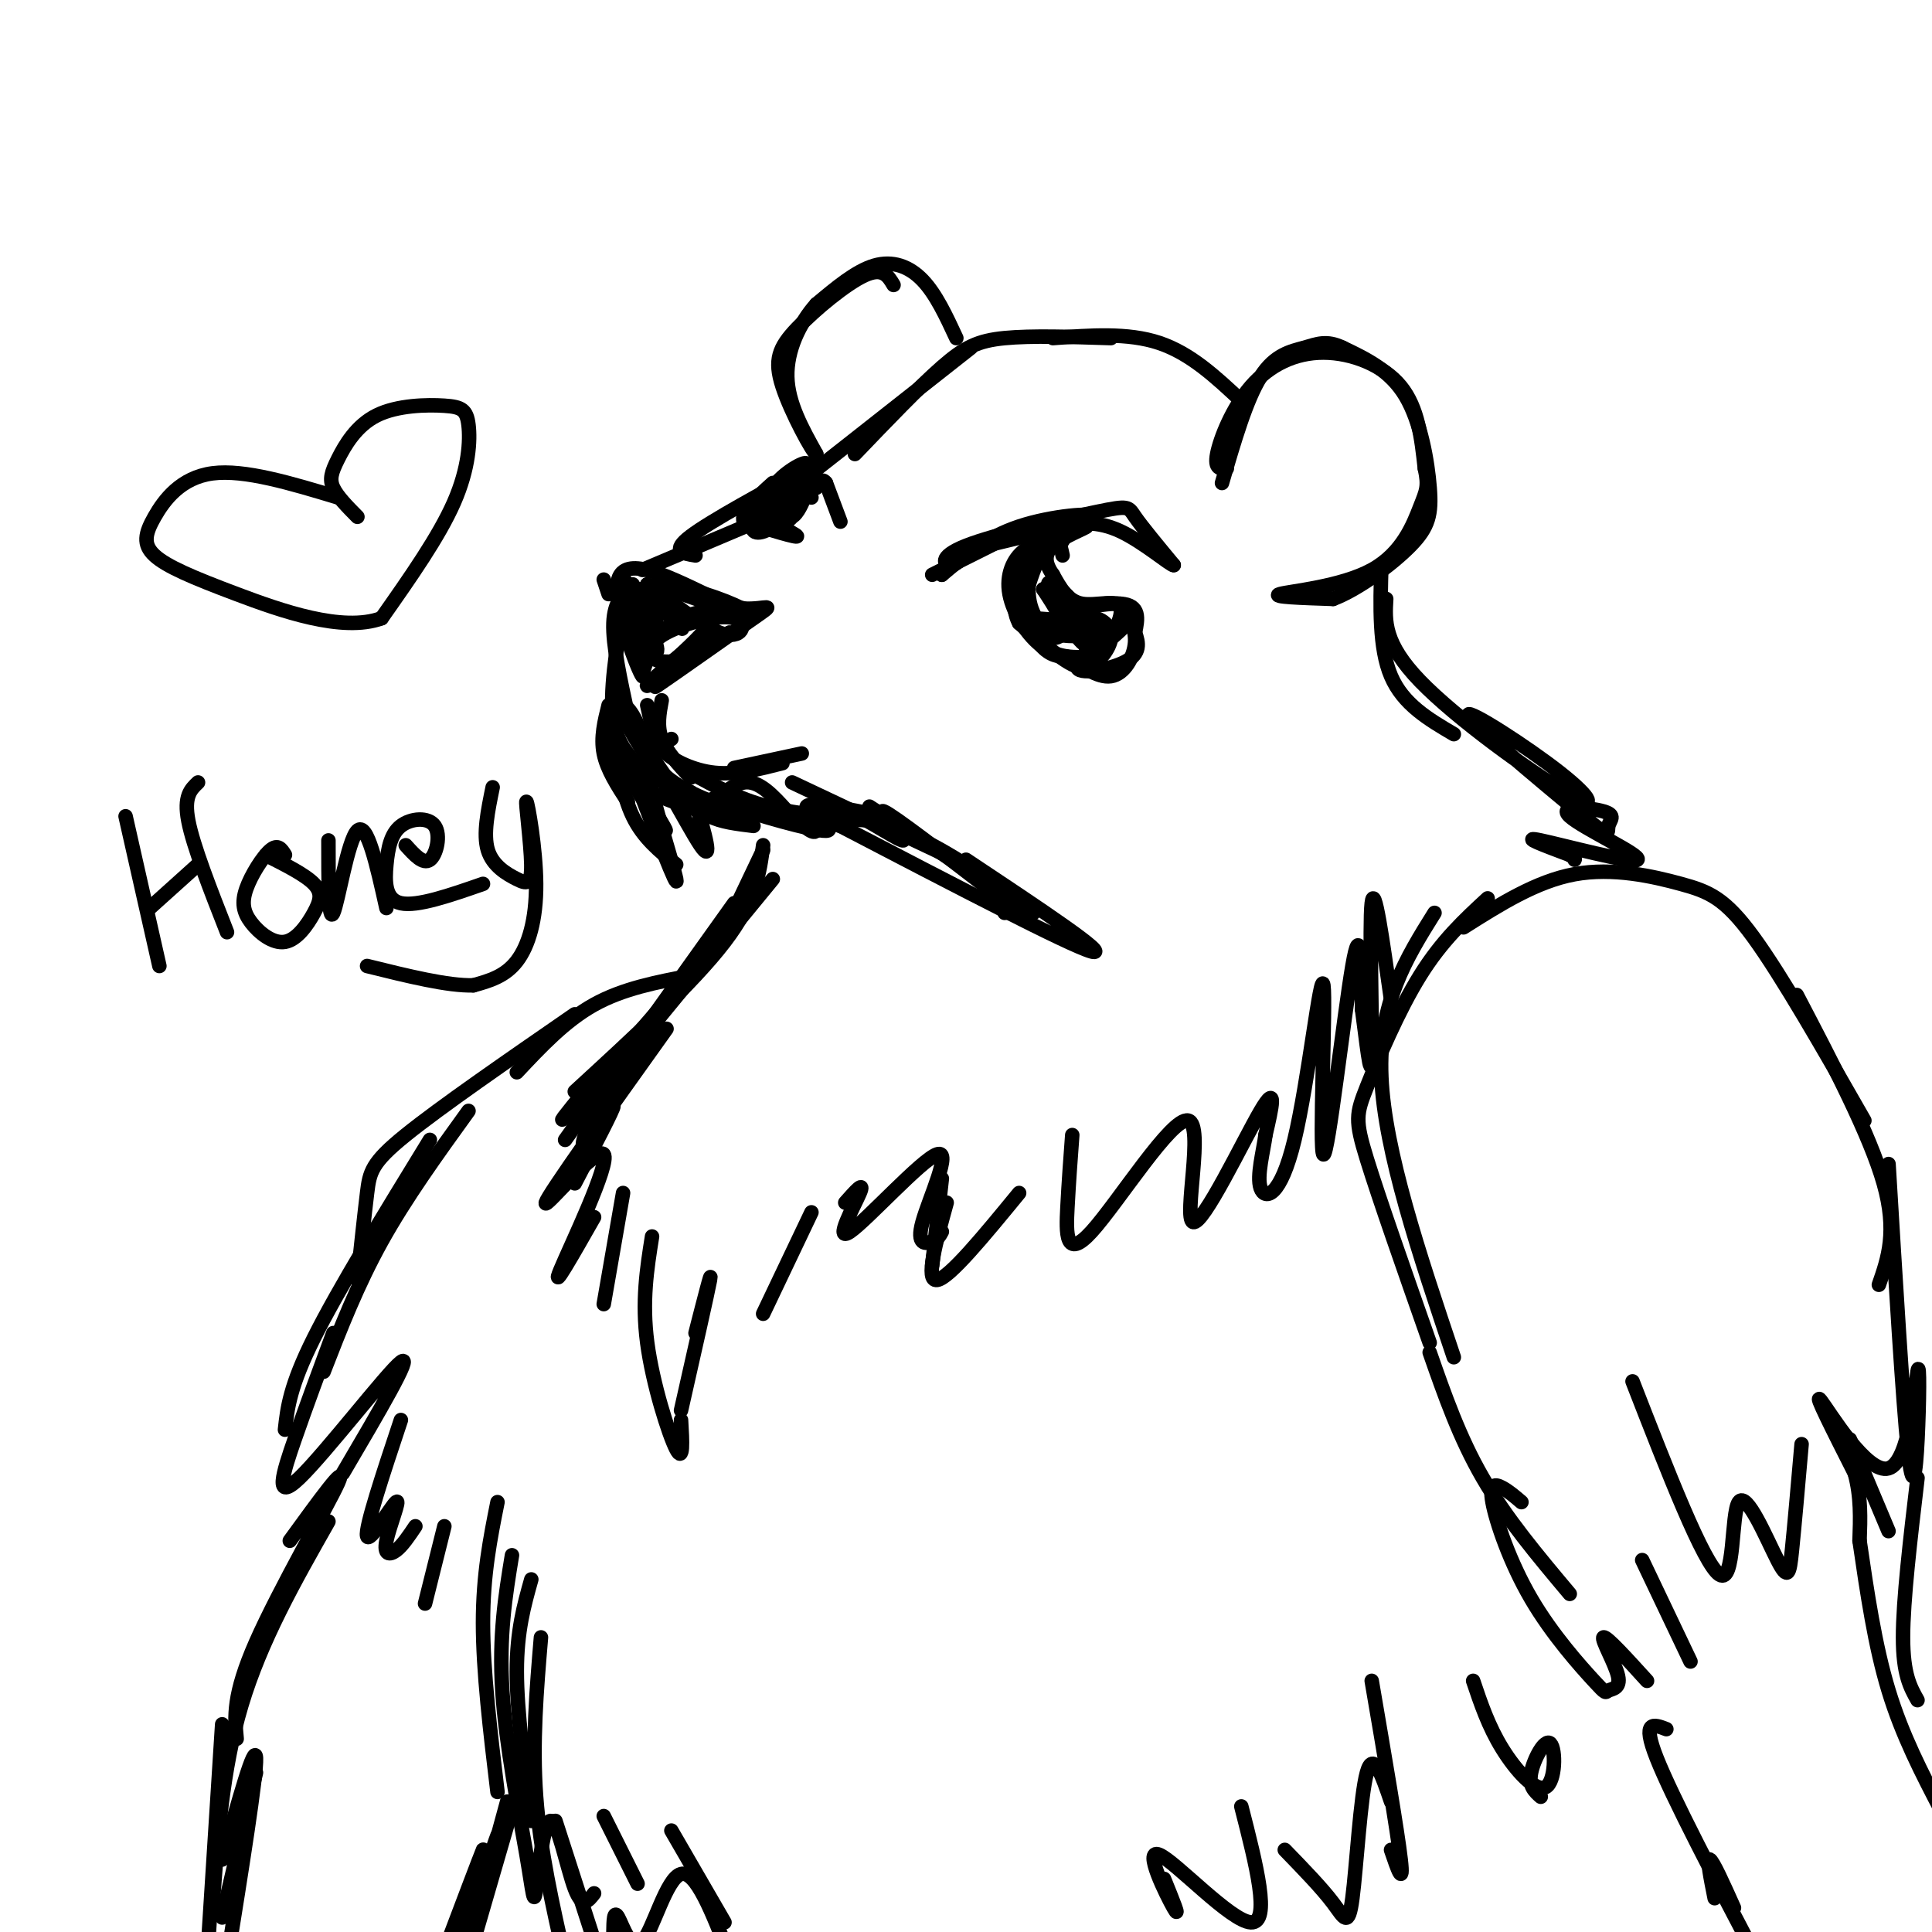 <svg viewBox='0 0 400 400' version='1.1' xmlns='http://www.w3.org/2000/svg' xmlns:xlink='http://www.w3.org/1999/xlink'><g fill='none' stroke='rgb(0,0,0)' stroke-width='3' stroke-linecap='round' stroke-linejoin='round'><path d='M129,121c2.786,5.399 5.571,10.798 5,9c-0.571,-1.798 -4.500,-10.792 -5,-10c-0.500,0.792 2.429,11.369 3,14c0.571,2.631 -1.214,-2.685 -3,-8'/><path d='M129,126c0.952,3.155 4.833,15.042 4,14c-0.833,-1.042 -6.381,-15.012 -5,-20c1.381,-4.988 9.690,-0.994 18,3'/><path d='M146,123c5.881,1.786 11.583,4.750 8,4c-3.583,-0.750 -16.452,-5.214 -18,-6c-1.548,-0.786 8.226,2.107 18,5'/><path d='M154,126c4.607,0.262 7.125,-1.583 2,2c-5.125,3.583 -17.893,12.595 -20,14c-2.107,1.405 6.446,-4.798 15,-11'/><path d='M151,131c-2.441,1.549 -16.044,10.921 -17,11c-0.956,0.079 10.733,-9.133 13,-13c2.267,-3.867 -4.890,-2.387 -9,1c-4.110,3.387 -5.174,8.682 -5,9c0.174,0.318 1.587,-4.341 3,-9'/><path d='M136,130c-0.060,-3.274 -1.711,-6.959 -3,-7c-1.289,-0.041 -2.216,3.564 -1,7c1.216,3.436 4.573,6.705 4,4c-0.573,-2.705 -5.077,-11.382 -4,-12c1.077,-0.618 7.736,6.823 9,8c1.264,1.177 -2.868,-3.912 -7,-9'/><path d='M134,121c1.921,1.083 10.225,8.290 15,10c4.775,1.710 6.022,-2.078 3,-3c-3.022,-0.922 -10.314,1.021 -14,3c-3.686,1.979 -3.768,3.994 -3,5c0.768,1.006 2.384,1.003 4,1'/><path d='M139,137c2.667,-1.667 7.333,-6.333 8,-7c0.667,-0.667 -2.667,2.667 -6,6'/><path d='M125,120c0.000,0.000 1.000,3.000 1,3'/><path d='M131,121c-1.917,1.750 -3.833,3.500 -4,8c-0.167,4.500 1.417,11.750 3,19'/><path d='M129,126c-1.417,8.667 -2.833,17.333 -2,23c0.833,5.667 3.917,8.333 7,11'/><path d='M127,144c2.833,6.000 5.667,12.000 10,16c4.333,4.000 10.167,6.000 16,8'/><path d='M143,160c4.833,2.667 9.667,5.333 16,7c6.333,1.667 14.167,2.333 22,3'/><path d='M164,162c0.000,0.000 36.000,17.000 36,17'/><path d='M180,167c0.000,0.000 34.000,22.000 34,22'/><path d='M126,146c-0.833,3.333 -1.667,6.667 -1,10c0.667,3.333 2.833,6.667 5,10'/><path d='M127,152c0.917,6.250 1.833,12.500 4,17c2.167,4.500 5.583,7.250 9,10'/><path d='M131,160c4.815,12.571 9.631,25.143 9,22c-0.631,-3.143 -6.708,-22.000 -6,-24c0.708,-2.000 8.202,12.857 11,17c2.798,4.143 0.899,-2.429 -1,-9'/><path d='M143,164c0.917,1.917 1.833,3.833 4,5c2.167,1.167 5.583,1.583 9,2'/><path d='M158,167c-4.899,-0.726 -9.798,-1.452 -6,0c3.798,1.452 16.292,5.083 19,5c2.708,-0.083 -4.369,-3.881 -4,-5c0.369,-1.119 8.185,0.440 16,2'/><path d='M183,169c2.667,0.333 1.333,0.167 0,0'/><path d='M134,146c0.000,0.000 2.000,9.000 2,9'/><path d='M137,145c-0.500,2.667 -1.000,5.333 0,8c1.000,2.667 3.500,5.333 6,8'/><path d='M139,153c-1.222,0.778 -2.444,1.556 -1,3c1.444,1.444 5.556,3.556 10,4c4.444,0.444 9.222,-0.778 14,-2'/><path d='M152,159c0.000,0.000 14.000,-3.000 14,-3'/><path d='M158,176c0.000,0.000 -10.000,21.000 -10,21'/><path d='M158,175c-0.750,5.750 -1.500,11.500 -8,20c-6.500,8.500 -18.750,19.750 -31,31'/><path d='M152,187c0.000,0.000 -35.000,49.000 -35,49'/><path d='M138,213c-12.232,17.125 -24.464,34.250 -25,36c-0.536,1.750 10.625,-11.875 12,-10c1.375,1.875 -7.036,19.250 -9,24c-1.964,4.750 2.518,-3.125 7,-11'/><path d='M129,247c0.000,0.000 -4.000,23.000 -4,23'/><path d='M135,256c-1.067,6.711 -2.133,13.422 -1,22c1.133,8.578 4.467,19.022 6,22c1.533,2.978 1.267,-1.511 1,-6'/><path d='M144,276c1.750,-6.833 3.500,-13.667 3,-11c-0.500,2.667 -3.250,14.833 -6,27'/><path d='M168,251c0.000,0.000 -10.000,21.000 -10,21'/><path d='M175,249c2.068,-2.341 4.137,-4.682 3,-2c-1.137,2.682 -5.479,10.387 -2,8c3.479,-2.387 14.778,-14.867 18,-16c3.222,-1.133 -1.632,9.079 -3,14c-1.368,4.921 0.752,4.549 2,4c1.248,-0.549 1.624,-1.274 2,-2'/><path d='M222,235c-0.361,4.854 -0.721,9.708 -1,15c-0.279,5.292 -0.475,11.023 5,5c5.475,-6.023 16.622,-23.800 20,-23c3.378,0.800 -1.014,20.177 1,21c2.014,0.823 10.432,-16.908 14,-23c3.568,-6.092 2.284,-0.546 1,5'/><path d='M262,235c-0.393,3.153 -1.874,8.534 -1,11c0.874,2.466 4.104,2.017 7,-10c2.896,-12.017 5.457,-35.603 6,-32c0.543,3.603 -0.931,34.393 0,35c0.931,0.607 4.266,-28.969 6,-39c1.734,-10.031 1.867,-0.515 2,9'/><path d='M282,209c0.810,5.798 1.833,15.792 2,10c0.167,-5.792 -0.524,-27.369 0,-32c0.524,-4.631 2.262,7.685 4,20'/><path d='M195,244c0.000,0.000 -2.000,18.000 -2,18'/><path d='M196,249c-2.250,8.167 -4.500,16.333 -2,16c2.500,-0.333 9.750,-9.167 17,-18'/><path d='M143,202c-7.000,1.333 -14.000,2.667 -20,6c-6.000,3.333 -11.000,8.667 -16,14'/><path d='M119,210c-13.933,9.622 -27.867,19.244 -35,25c-7.133,5.756 -7.467,7.644 -8,12c-0.533,4.356 -1.267,11.178 -2,18'/><path d='M97,230c-6.500,9.000 -13.000,18.000 -18,27c-5.000,9.000 -8.500,18.000 -12,27'/><path d='M89,236c-9.500,15.500 -19.000,31.000 -24,41c-5.000,10.000 -5.500,14.500 -6,19'/><path d='M69,276c-2.798,7.542 -5.595,15.083 -8,22c-2.405,6.917 -4.417,13.208 1,8c5.417,-5.208 18.262,-21.917 21,-24c2.738,-2.083 -4.631,10.458 -12,23'/><path d='M83,294c-3.708,11.155 -7.416,22.309 -7,24c0.416,1.691 4.957,-6.083 6,-7c1.043,-0.917 -1.411,5.022 -2,8c-0.589,2.978 0.689,2.994 2,2c1.311,-0.994 2.656,-2.997 4,-5'/><path d='M92,316c0.000,0.000 -4.000,16.000 -4,16'/><path d='M60,319c6.022,-8.289 12.044,-16.578 10,-12c-2.044,4.578 -12.156,22.022 -17,33c-4.844,10.978 -4.422,15.489 -4,20'/><path d='M68,315c-7.000,12.333 -14.000,24.667 -18,38c-4.000,13.333 -5.000,27.667 -6,42'/><path d='M53,367c0.000,0.000 -7.000,30.000 -7,30'/><path d='M103,311c-1.500,7.500 -3.000,15.000 -3,25c0.000,10.000 1.500,22.500 3,35'/><path d='M106,322c-1.366,8.339 -2.732,16.679 -2,28c0.732,11.321 3.564,25.625 5,34c1.436,8.375 1.478,10.822 2,7c0.522,-3.822 1.525,-13.914 3,-14c1.475,-0.086 3.421,9.832 5,14c1.579,4.168 2.789,2.584 4,1'/><path d='M125,376c0.000,0.000 7.000,14.000 7,14'/><path d='M139,379c0.000,0.000 11.000,19.000 11,19'/><path d='M297,189c-5.833,9.333 -11.667,18.667 -11,34c0.667,15.333 7.833,36.667 15,58'/><path d='M296,278c-5.250,-14.952 -10.500,-29.905 -13,-38c-2.500,-8.095 -2.250,-9.333 0,-15c2.250,-5.667 6.500,-15.762 11,-23c4.500,-7.238 9.250,-11.619 14,-16'/><path d='M303,192c7.542,-4.774 15.083,-9.548 23,-11c7.917,-1.452 16.208,0.417 22,2c5.792,1.583 9.083,2.881 15,11c5.917,8.119 14.458,23.060 23,38'/><path d='M372,206c7.583,14.500 15.167,29.000 18,39c2.833,10.000 0.917,15.500 -1,21'/><path d='M391,241c1.480,24.539 2.960,49.079 4,59c1.040,9.921 1.641,5.225 2,-2c0.359,-7.225 0.478,-16.978 0,-14c-0.478,2.978 -1.552,18.686 -6,20c-4.448,1.314 -12.271,-11.768 -14,-14c-1.729,-2.232 2.635,6.384 7,15'/><path d='M384,305c1.333,4.833 1.167,9.417 1,14'/><path d='M296,280c3.083,8.833 6.167,17.667 11,26c4.833,8.333 11.417,16.167 18,24'/><path d='M315,311c-1.322,-1.134 -2.645,-2.269 -4,-3c-1.355,-0.731 -2.743,-1.059 -2,3c0.743,4.059 3.617,12.505 8,20c4.383,7.495 10.274,14.039 13,17c2.726,2.961 2.287,2.340 3,2c0.713,-0.340 2.576,-0.399 2,-3c-0.576,-2.601 -3.593,-7.743 -3,-8c0.593,-0.257 4.797,4.372 9,9'/><path d='M340,323c0.000,0.000 10.000,21.000 10,21'/><path d='M338,286c7.376,18.949 14.753,37.898 18,40c3.247,2.102 2.365,-12.643 4,-15c1.635,-2.357 5.786,7.673 8,12c2.214,4.327 2.490,2.951 3,-2c0.510,-4.951 1.255,-13.475 2,-22'/><path d='M383,298c0.000,0.000 8.000,19.000 8,19'/><path d='M397,306c-1.500,12.667 -3.000,25.333 -3,33c0.000,7.667 1.500,10.333 3,13'/><path d='M385,319c1.583,10.833 3.167,21.667 6,31c2.833,9.333 6.917,17.167 11,25'/><path d='M345,358c-2.583,-1.000 -5.167,-2.000 -2,6c3.167,8.000 12.083,25.000 21,42'/><path d='M359,395c-2.167,-4.833 -4.333,-9.667 -5,-10c-0.667,-0.333 0.167,3.833 1,8'/><path d='M107,371c0.000,0.000 -9.000,31.000 -9,31'/><path d='M105,373c0.000,0.000 -9.000,33.000 -9,33'/><path d='M97,400c3.250,-10.583 6.500,-21.167 6,-20c-0.500,1.167 -4.750,14.083 -9,27'/><path d='M95,397c2.750,-7.583 5.500,-15.167 5,-14c-0.500,1.167 -4.250,11.083 -8,21'/><path d='M46,357c0.000,0.000 -3.000,47.000 -3,47'/><path d='M46,385c3.417,-12.250 6.833,-24.500 7,-21c0.167,3.500 -2.917,22.750 -6,42'/><path d='M133,118c0.000,0.000 26.000,-11.000 26,-11'/><path d='M144,115c-2.583,-0.417 -5.167,-0.833 -1,-4c4.167,-3.167 15.083,-9.083 26,-15'/><path d='M161,103c-4.333,3.583 -8.667,7.167 -2,2c6.667,-5.167 24.333,-19.083 42,-33'/><path d='M177,94c6.644,-6.933 13.289,-13.867 18,-18c4.711,-4.133 7.489,-5.467 13,-6c5.511,-0.533 13.756,-0.267 22,0'/><path d='M218,70c7.750,-0.583 15.500,-1.167 22,1c6.500,2.167 11.750,7.083 17,12'/><path d='M193,119c0.000,0.000 16.000,-8.000 16,-8'/><path d='M195,119c4.600,-3.867 9.200,-7.733 16,-10c6.800,-2.267 15.800,-2.933 15,-2c-0.800,0.933 -11.400,3.467 -22,6'/><path d='M204,113c-4.760,1.968 -5.659,3.886 -7,4c-1.341,0.114 -3.122,-1.578 3,-4c6.122,-2.422 20.148,-5.575 27,-7c6.852,-1.425 6.529,-1.121 8,1c1.471,2.121 4.735,6.061 8,10'/><path d='M243,117c-0.638,0.067 -6.233,-4.766 -11,-7c-4.767,-2.234 -8.707,-1.871 -14,-1c-5.293,0.871 -11.941,2.249 -16,4c-4.059,1.751 -5.530,3.876 -7,6'/><path d='M220,112c-2.893,0.143 -5.786,0.286 -8,2c-2.214,1.714 -3.750,5.000 -3,9c0.750,4.000 3.786,8.714 7,11c3.214,2.286 6.607,2.143 10,2'/><path d='M226,136c3.310,-1.964 6.583,-7.875 6,-10c-0.583,-2.125 -5.024,-0.464 -8,-1c-2.976,-0.536 -4.488,-3.268 -6,-6'/><path d='M218,119c-1.448,-2.026 -2.069,-4.089 0,-6c2.069,-1.911 6.826,-3.668 7,-4c0.174,-0.332 -4.236,0.762 -7,3c-2.764,2.238 -3.882,5.619 -5,9'/><path d='M213,121c-0.405,3.690 1.083,8.417 5,10c3.917,1.583 10.262,0.024 10,-1c-0.262,-1.024 -7.131,-1.512 -14,-2'/><path d='M214,128c-3.129,-3.180 -3.952,-10.131 -4,-10c-0.048,0.131 0.679,7.343 3,11c2.321,3.657 6.234,3.759 7,2c0.766,-1.759 -1.617,-5.380 -4,-9'/><path d='M216,122c0.763,0.448 4.671,6.068 7,8c2.329,1.932 3.078,0.178 1,-3c-2.078,-3.178 -6.982,-7.779 -7,-6c-0.018,1.779 4.852,9.937 7,12c2.148,2.063 1.574,-1.968 1,-6'/><path d='M174,108c0.000,0.000 -3.000,-8.000 -3,-8'/><path d='M171,100c-0.833,-1.167 -1.417,-0.083 -2,1'/><path d='M160,105c-0.357,1.173 -0.714,2.346 0,3c0.714,0.654 2.498,0.788 4,-1c1.502,-1.788 2.722,-5.500 2,-6c-0.722,-0.500 -3.387,2.212 -4,4c-0.613,1.788 0.825,2.654 2,2c1.175,-0.654 2.088,-2.827 3,-5'/><path d='M167,102c0.167,-0.500 -0.917,0.750 -2,2'/><path d='M254,97c-1.303,0.077 -2.606,0.153 -2,-3c0.606,-3.153 3.121,-9.536 7,-14c3.879,-4.464 9.121,-7.010 15,-7c5.879,0.010 12.394,2.574 16,7c3.606,4.426 4.303,10.713 5,17'/><path d='M295,97c0.815,3.730 0.352,4.557 -1,8c-1.352,3.443 -3.595,9.504 -10,13c-6.405,3.496 -16.973,4.427 -19,5c-2.027,0.573 4.486,0.786 11,1'/><path d='M276,124c5.045,-1.880 12.156,-7.081 16,-11c3.844,-3.919 4.419,-6.555 4,-12c-0.419,-5.445 -1.834,-13.699 -5,-19c-3.166,-5.301 -8.083,-7.651 -13,-10'/><path d='M278,72c-3.381,-1.643 -5.333,-0.750 -8,0c-2.667,0.750 -6.048,1.357 -9,6c-2.952,4.643 -5.476,13.321 -8,22'/><path d='M286,117c-0.250,8.583 -0.500,17.167 2,23c2.500,5.833 7.750,8.917 13,12'/><path d='M287,124c-0.278,4.590 -0.555,9.180 7,17c7.555,7.820 22.943,18.869 30,23c7.057,4.131 5.785,1.343 -1,-4c-6.785,-5.343 -19.081,-13.241 -19,-12c0.081,1.241 12.541,11.620 25,22'/><path d='M329,170c4.635,3.784 3.723,2.243 4,1c0.277,-1.243 1.743,-2.190 -1,-3c-2.743,-0.810 -9.694,-1.485 -7,1c2.694,2.485 15.033,8.131 14,9c-1.033,0.869 -15.438,-3.037 -20,-4c-4.562,-0.963 0.719,1.019 6,3'/><path d='M325,177c1.167,0.667 1.083,0.833 1,1'/><path d='M198,70c-2.111,-4.556 -4.222,-9.111 -7,-12c-2.778,-2.889 -6.222,-4.111 -10,-3c-3.778,1.111 -7.889,4.556 -12,8'/><path d='M169,63c-3.467,3.867 -6.133,9.533 -6,15c0.133,5.467 3.067,10.733 6,16'/><path d='M169,94c-0.635,-0.150 -5.222,-8.525 -7,-14c-1.778,-5.475 -0.748,-8.051 3,-12c3.748,-3.949 10.214,-9.271 14,-11c3.786,-1.729 4.893,0.136 6,2'/><path d='M168,103c-0.718,-2.619 -1.435,-5.238 -4,-4c-2.565,1.238 -6.976,6.332 -8,9c-1.024,2.668 1.340,2.911 4,1c2.660,-1.911 5.617,-5.974 6,-7c0.383,-1.026 -1.809,0.987 -4,3'/><path d='M162,105c-0.931,1.459 -1.260,3.608 -2,3c-0.740,-0.608 -1.892,-3.971 0,-7c1.892,-3.029 6.826,-5.722 7,-5c0.174,0.722 -4.413,4.861 -9,9'/><path d='M158,105c0.644,2.867 6.756,5.533 7,6c0.244,0.467 -5.378,-1.267 -11,-3'/><path d='M154,108c-0.833,-1.833 2.583,-4.917 6,-8'/><path d='M220,115c-0.506,-2.339 -1.012,-4.679 -3,-4c-1.988,0.679 -5.458,4.375 -6,9c-0.542,4.625 1.845,10.179 4,13c2.155,2.821 4.077,2.911 6,3'/><path d='M221,136c2.631,1.690 6.208,4.417 9,4c2.792,-0.417 4.798,-3.976 5,-7c0.202,-3.024 -1.399,-5.512 -3,-8'/><path d='M232,125c-4.143,-0.595 -13.000,1.917 -13,2c0.000,0.083 8.857,-2.262 13,-2c4.143,0.262 3.571,3.131 3,6'/><path d='M235,131c0.774,2.086 1.207,4.301 -2,6c-3.207,1.699 -10.056,2.880 -10,1c0.056,-1.880 7.016,-6.823 9,-8c1.984,-1.177 -1.008,1.411 -4,4'/><path d='M228,134c-1.115,1.584 -1.904,3.543 -1,3c0.904,-0.543 3.500,-3.589 3,-6c-0.500,-2.411 -4.096,-4.188 -5,-2c-0.904,2.188 0.885,8.339 -1,9c-1.885,0.661 -7.442,-4.170 -13,-9'/><path d='M211,129c-2.000,-3.667 -0.500,-8.333 1,-13'/><path d='M173,170c-2.311,-1.067 -4.622,-2.133 -2,-2c2.622,0.133 10.178,1.467 18,5c7.822,3.533 15.911,9.267 24,15'/><path d='M200,178c15.167,10.083 30.333,20.167 26,19c-4.333,-1.167 -28.167,-13.583 -52,-26'/><path d='M174,171c-12.267,-4.178 -16.933,-1.622 -23,-2c-6.067,-0.378 -13.533,-3.689 -21,-7'/><path d='M135,167c2.006,3.321 4.012,6.643 2,4c-2.012,-2.643 -8.042,-11.250 -10,-17c-1.958,-5.750 0.155,-8.643 2,-8c1.845,0.643 3.423,4.821 5,9'/><path d='M134,155c2.548,4.190 6.417,10.167 10,11c3.583,0.833 6.881,-3.476 10,-4c3.119,-0.524 6.060,2.738 9,6'/><path d='M163,168c2.773,2.291 5.204,5.020 6,4c0.796,-1.020 -0.044,-5.789 4,-5c4.044,0.789 12.974,7.135 14,7c1.026,-0.135 -5.850,-6.753 -4,-6c1.850,0.753 12.425,8.876 23,17'/><path d='M206,185c4.167,3.500 3.083,3.750 2,4'/><path d='M160,182c0.000,0.000 -32.000,39.000 -32,39'/><path d='M152,191c-13.917,16.083 -27.833,32.167 -33,38c-5.167,5.833 -1.583,1.417 2,-3'/><path d='M135,214c-3.548,4.030 -7.095,8.060 -10,13c-2.905,4.940 -5.167,10.792 -4,10c1.167,-0.792 5.762,-8.226 6,-8c0.238,0.226 -3.881,8.113 -8,16'/><path d='M110,327c-1.500,5.333 -3.000,10.667 -3,19c0.000,8.333 1.500,19.667 3,31'/><path d='M112,339c-0.917,10.917 -1.833,21.833 -1,33c0.833,11.167 3.417,22.583 6,34'/><path d='M115,377c0.000,0.000 10.000,31.000 10,31'/><path d='M127,400c0.036,-2.351 0.071,-4.702 1,-3c0.929,1.702 2.750,7.458 5,5c2.250,-2.458 4.929,-13.131 8,-14c3.071,-0.869 6.536,8.065 10,17'/><path d='M284,348c2.667,15.583 5.333,31.167 6,37c0.667,5.833 -0.667,1.917 -2,-2'/><path d='M288,373c-1.833,-5.381 -3.667,-10.762 -5,-6c-1.333,4.762 -2.167,19.667 -3,26c-0.833,6.333 -1.667,4.095 -4,1c-2.333,-3.095 -6.167,-7.048 -10,-11'/><path d='M257,374c3.095,12.089 6.190,24.179 2,24c-4.190,-0.179 -15.667,-12.625 -19,-14c-3.333,-1.375 1.476,8.321 3,11c1.524,2.679 -0.238,-1.661 -2,-6'/><path d='M305,348c1.582,4.699 3.164,9.397 6,14c2.836,4.603 6.925,9.110 9,8c2.075,-1.110 2.136,-7.837 1,-9c-1.136,-1.163 -3.467,3.239 -4,6c-0.533,2.761 0.734,3.880 2,5'/><path d='M74,107c-2.087,-2.111 -4.173,-4.222 -5,-6c-0.827,-1.778 -0.393,-3.223 1,-6c1.393,-2.777 3.746,-6.885 8,-9c4.254,-2.115 10.408,-2.237 14,-2c3.592,0.237 4.621,0.833 5,4c0.379,3.167 0.108,8.905 -3,16c-3.108,7.095 -9.054,15.548 -15,24'/><path d='M79,128c-8.113,2.979 -20.895,-1.575 -30,-5c-9.105,-3.425 -14.533,-5.722 -17,-8c-2.467,-2.278 -1.972,-4.536 0,-8c1.972,-3.464 5.421,-8.132 12,-9c6.579,-0.868 16.290,2.066 26,5'/><path d='M26,169c0.000,0.000 7.000,31.000 7,31'/><path d='M31,188c0.000,0.000 10.000,-9.000 10,-9'/><path d='M41,162c-1.500,1.417 -3.000,2.833 -2,8c1.000,5.167 4.500,14.083 8,23'/><path d='M59,177c-0.716,-1.159 -1.433,-2.318 -3,-1c-1.567,1.318 -3.985,5.113 -5,8c-1.015,2.887 -0.625,4.865 1,7c1.625,2.135 4.487,4.428 7,4c2.513,-0.428 4.677,-3.577 6,-6c1.323,-2.423 1.807,-4.121 0,-6c-1.807,-1.879 -5.903,-3.940 -10,-6'/><path d='M68,174c0.000,8.578 0.000,17.156 1,15c1.000,-2.156 3.000,-15.044 5,-17c2.000,-1.956 4.000,7.022 6,16'/><path d='M84,175c1.811,2.015 3.622,4.029 5,3c1.378,-1.029 2.322,-5.102 1,-7c-1.322,-1.898 -4.911,-1.622 -7,0c-2.089,1.622 -2.678,4.591 -3,8c-0.322,3.409 -0.378,7.260 3,8c3.378,0.740 10.189,-1.630 17,-4'/><path d='M102,163c-0.997,4.858 -1.995,9.716 -1,13c0.995,3.284 3.982,4.994 6,6c2.018,1.006 3.068,1.308 3,-3c-0.068,-4.308 -1.255,-13.227 -1,-13c0.255,0.227 1.953,9.600 2,17c0.047,7.400 -1.558,12.829 -4,16c-2.442,3.171 -5.721,4.086 -9,5'/><path d='M98,204c-5.167,0.167 -13.583,-1.917 -22,-4'/></g>
</svg>